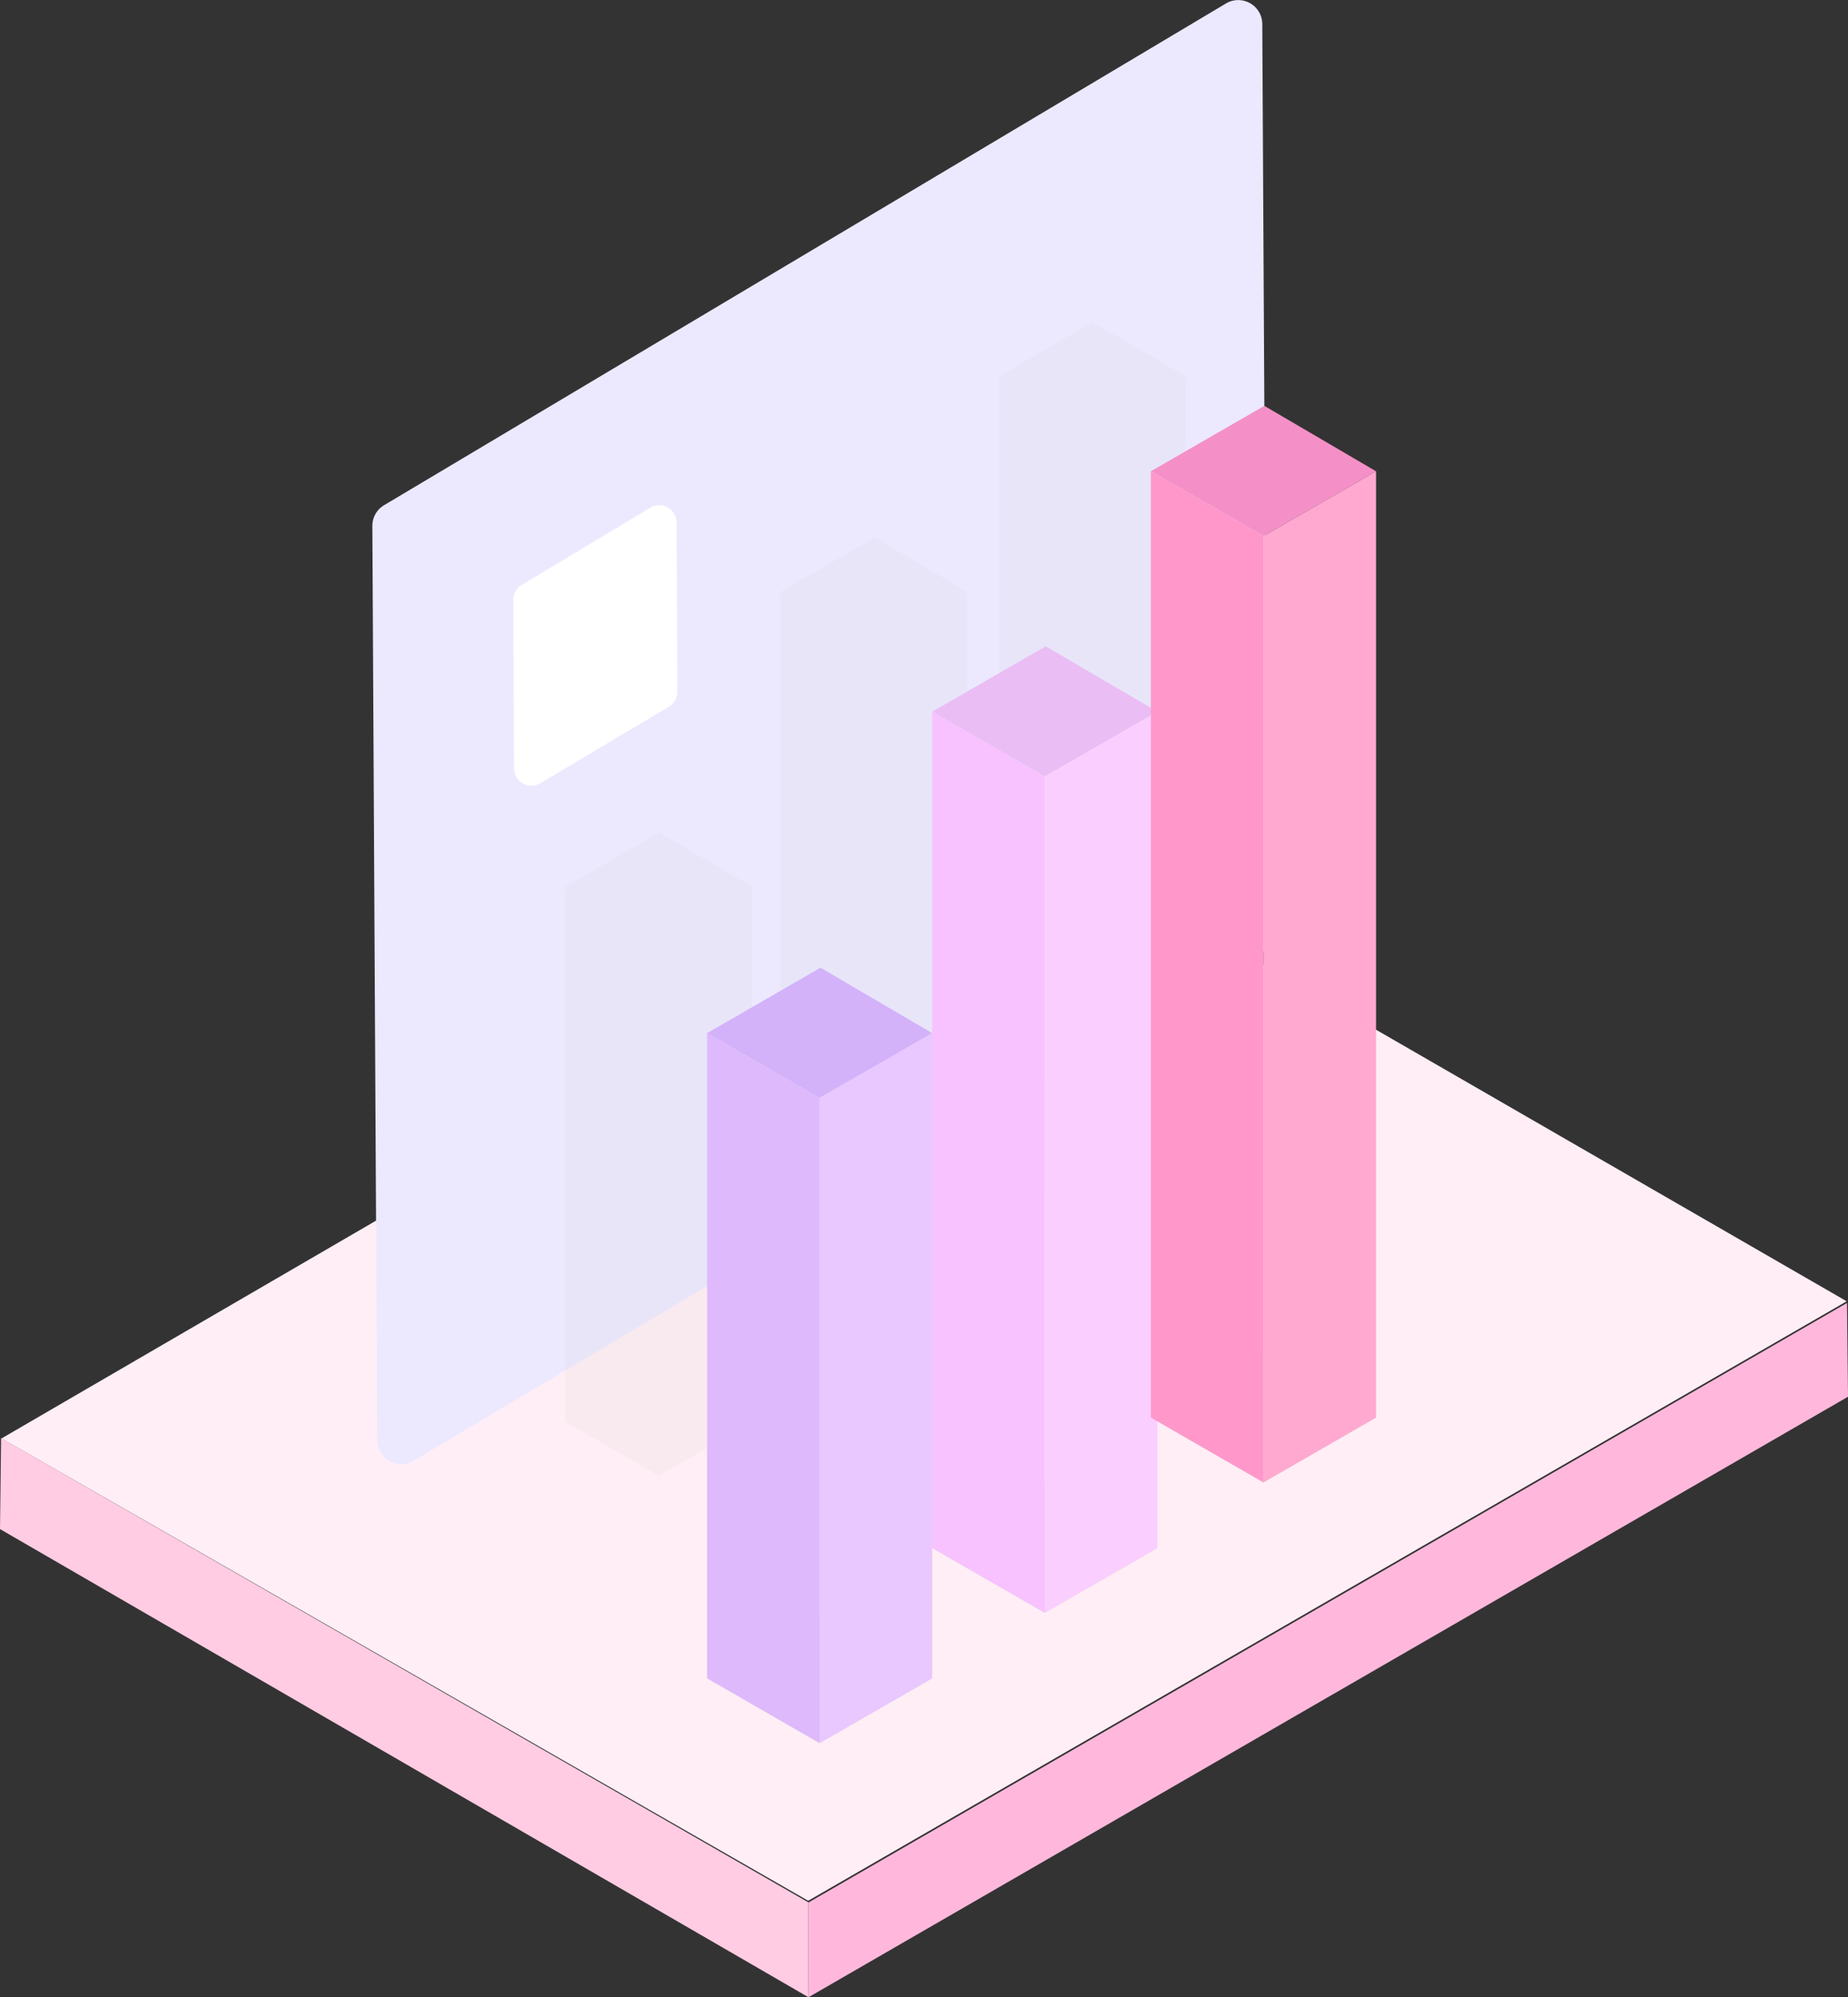 <svg xmlns="http://www.w3.org/2000/svg" viewBox="0 0 407.51 440.49"><rect x="0" y="0" width="407.51" height="440.49" fill="#333333" stroke="none"/><defs><style>.cls-6{fill:#c6c6c6}.cls-8{fill:#d8d8d8}</style></defs><g id="Layer_2" data-name="Layer 2"><g id="Layer_1-2" data-name="Layer 1"><path fill="#ffeef5" d="M.33 317.25L229.09 184.2 407.22 287l-229 132.21L.33 317.25z"/><path fill="#ffcce3" d="M.24 317.16L0 337.24l178.28 103.25-.01-20.92L.24 317.16z"/><path fill="#ffb8dc" d="M178.27 419.6l229.02-132.23.22 20.68-229.22 132.44-.02-20.89z"/><path d="M276.86 211.6L91.18 322.19a5.3 5.3 0 0 1-8-4.53L82.11 116a5.3 5.3 0 0 1 2.57-4.57L270.35.76a5.3 5.3 0 0 1 8 4.52L279.44 207a5.29 5.29 0 0 1-2.58 4.6z" fill="#ece9ff"/><g opacity=".1"><path class="cls-6" d="M124.67 313.57l20.75-11.97 20.43 11.97-20.59 11.85-20.59-11.85zm0-118.01l20.75-11.96 20.43 11.96-20.59 11.86-20.59-11.86z"/><path class="cls-6" d="M124.67 195.56v118.01l20.59 11.85v-118l-20.59-11.86zm41.18 0v118.01l-20.59 11.85v-118l20.59-11.86zm6.25 87.94l20.75-11.96 20.43 11.96-20.59 11.86-20.59-11.86zm0-152.98l20.75-11.97 20.43 11.97-20.59 11.85-20.59-11.85z"/><path class="cls-6" d="M172.1 130.52V283.5l20.59 11.86V142.37l-20.59-11.85zm41.18 0V283.5l-20.59 11.86V142.37l20.59-11.85zm6.97 125.56L241 244.12l20.43 11.96-20.59 11.86-20.59-11.86zm0-173.09L241 71.03l20.43 11.96-20.59 11.85-20.59-11.85z"/><path class="cls-6" d="M220.25 82.99v173.09l20.59 11.86V94.84l-20.59-11.85zm41.18 0v173.09l-20.59 11.86V94.84l20.59-11.85z"/></g><path d="M147.48 155.87l-28.3 16.86a3.85 3.85 0 0 1-5.83-3.29l-.17-37.12a3.88 3.88 0 0 1 1.88-3.33l28.3-17a3.85 3.85 0 0 1 5.84 3.29l.17 37.23a3.86 3.86 0 0 1-1.89 3.36z" fill="#fff"/><path class="cls-8" d="M155.92 370.14l25.01-14.43 24.64 14.43-24.83 14.3-24.82-14.3z"/><path fill="#d3b2f9" d="M155.92 227.86l25.01-14.43 24.64 14.43-24.83 14.29-24.82-14.29z"/><path fill="#deb9fc" d="M155.92 227.86v142.28l24.82 14.3V242.15l-24.82-14.29z"/><path fill="#e9c7ff" d="M205.57 227.86v142.28l-24.83 14.3V242.15l24.83-14.29z"/><path class="cls-8" d="M205.57 341.42L230.59 327l24.63 14.42-24.82 14.29-24.83-14.29z"/><path fill="#eabdf4" d="M205.57 156.96l25.02-14.42 24.63 14.42-24.82 14.3-24.83-14.3z"/><path fill="#f7c2ff" d="M205.57 156.96v184.46l24.83 14.29V171.26l-24.83-14.3z"/><path fill="#facfff" d="M255.22 156.96v184.46l-24.82 14.29V171.26l24.82-14.3z"/><path class="cls-8" d="M253.78 312.64l25.02-14.42 24.64 14.42-24.83 14.3-24.83-14.3z"/><path fill="#f490c7" d="M253.78 103.94l25.02-14.43 24.64 14.43-24.83 14.29-24.83-14.29z"/><path fill="#ff97cb" d="M253.78 103.94v208.7l24.83 14.3V118.23l-24.83-14.29z"/><path fill="#ffa9d0" d="M303.44 103.94v208.7l-24.83 14.3V118.23l24.83-14.29z"/></g></g></svg>